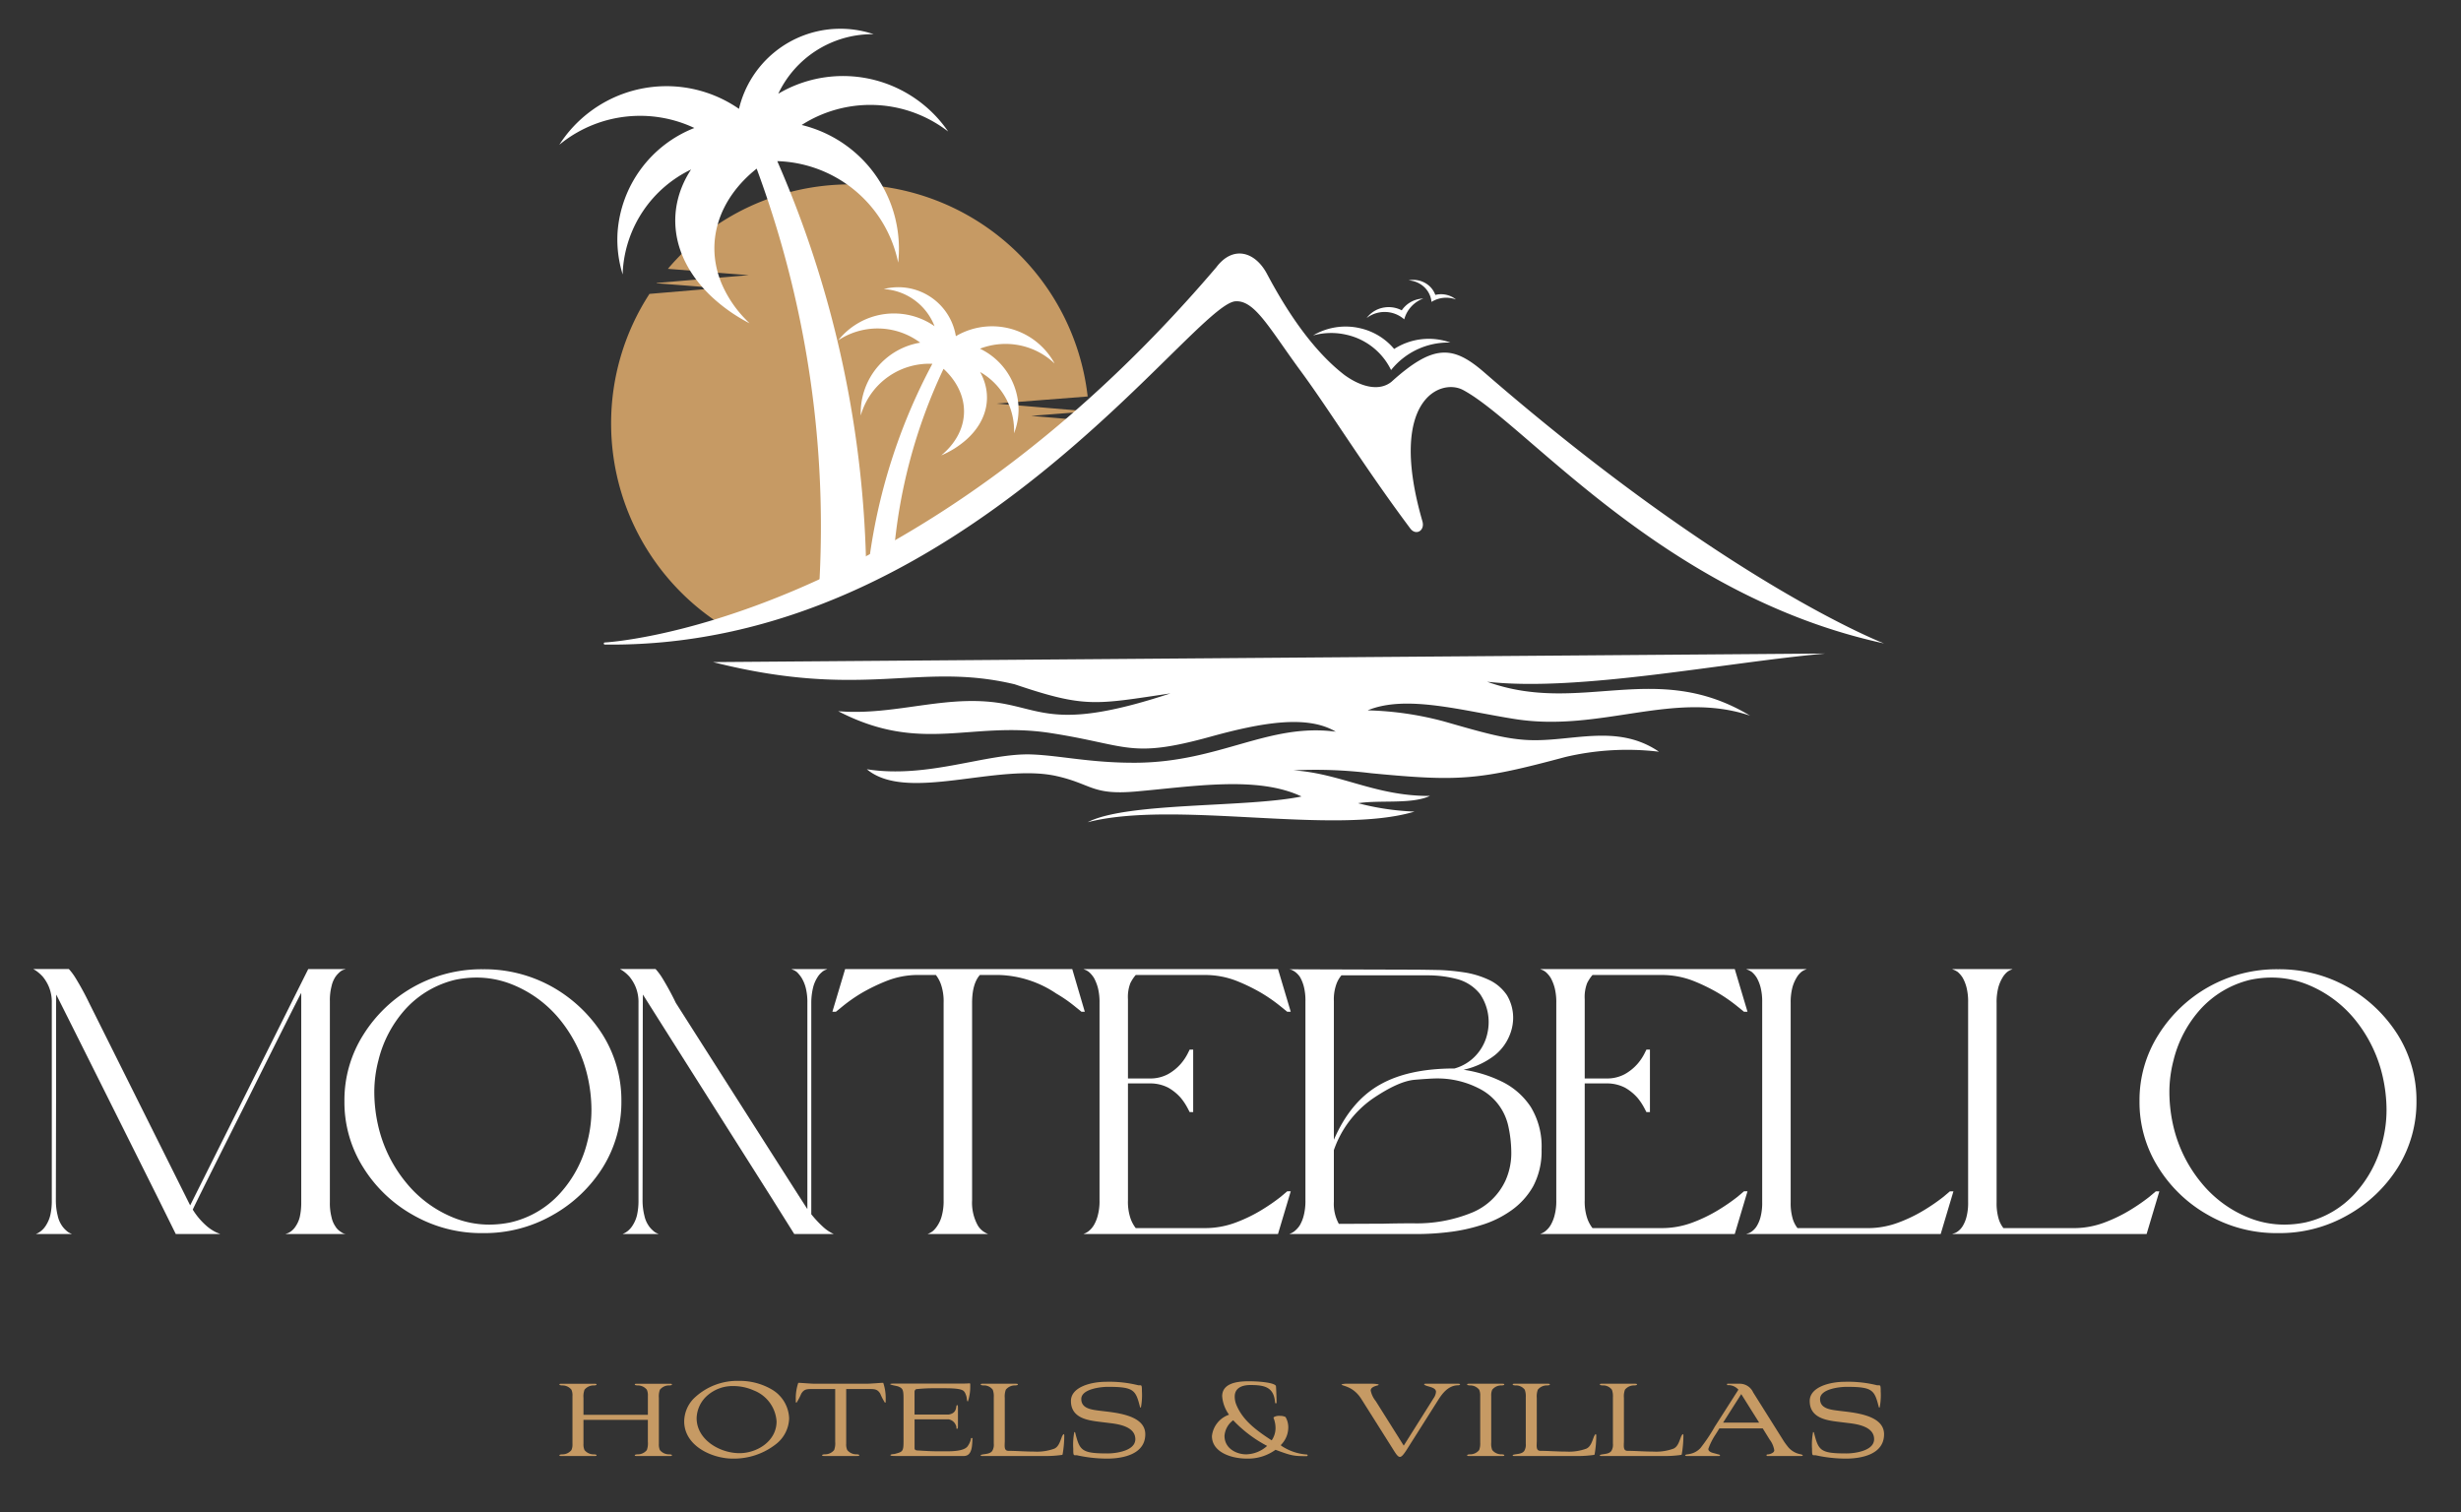 <svg xmlns="http://www.w3.org/2000/svg" xmlns:xlink="http://www.w3.org/1999/xlink" width="428" height="263" viewBox="0 0 428 263">
  <rect x="0" y="0" width="428" height="263" fill="#333333" stroke="none"/>
  <defs>
    <clipPath id="clip-logo-w">
      <rect width="428" height="263"/>
    </clipPath>
  </defs>
  <g id="logo-w" clip-path="url(#clip-logo-w)">
    <g id="Layer_1" data-name="Layer 1">
      <g id="Group_1" data-name="Group 1" transform="translate(5.794 5)">
        <path id="Path_1" data-name="Path 1" d="M-4.433-17.7C10.4-21.659,32.138-31.257,58.094-50.707c.062-.932,1.43-1.069,1.43-2.016,0-.155-.01-.309-.011-.463l-10.086-.855,9.986-.778-16.03-1.357,15.871-1.237A41.574,41.574,0,0,0,17.95-94.3a41.476,41.476,0,0,0-31.7,14.689l14.059,1.1L-15.678-77.16c-.014.02-.025.04-.039.059l10.711.834-11.95,1.012a41.325,41.325,0,0,0-6.669,22.531A41.531,41.531,0,0,0-4.433-17.7" transform="translate(124.112 121.368)" fill="#c69a64"/>
        <path id="Path_2" data-name="Path 2" d="M-9.737-3.866A22.131,22.131,0,0,1,6.545,12.387c.011.049.024.1.032.147a22.089,22.089,0,0,1,.47,7.534c-.056-.262-.115-.525-.175-.783a22.158,22.158,0,0,0-3.132-7.108,22.185,22.185,0,0,0-17.72-9.756q2.465,5.633,4.537,11.388a185.056,185.056,0,0,1,10.928,59.4c.026,1.359-.326.137-.329,1.5-.145.007-1.74.743-1.883.743-2.682,0-3.473,1.523-5.966.909a178.746,178.746,0,0,0-6.943-60.785q-1.753-5.971-3.928-11.851c-6.7,5.333-8.989,12.83-6.172,19.807a20.3,20.3,0,0,0,4.288,6.443c.208.218.426.435.647.647a29.28,29.28,0,0,1-6.746-4.767c-.241-.23-.475-.463-.705-.7-6.379-6.613-7.03-14.7-2.722-21.279A21,21,0,0,0-40.837,21.355c-.016.258-.024.513-.028.771a20.39,20.39,0,0,1-.89-7.326A21.1,21.1,0,0,1-28.4-3.345,22.122,22.122,0,0,0-51.256-.927c-.214.164-.422.332-.628.5a22.066,22.066,0,0,1,5.218-5.66,22.133,22.133,0,0,1,26.025-.587A18.118,18.118,0,0,1-3.441-20.6a18.168,18.168,0,0,1,6.231.947c-.221,0-.439,0-.66,0A18.1,18.1,0,0,0-13.807-9.3,22.122,22.122,0,0,1,10.352-8.232a22.177,22.177,0,0,1,5.387,5.5c-.213-.163-.426-.323-.647-.479A22.128,22.128,0,0,0-9.737-3.866" transform="translate(143.364 20.604)" fill="#fff"/>
        <path id="Path_3" data-name="Path 3" d="M-8.7-3.066c-.108-.1-.218-.2-.33-.3a12.326,12.326,0,0,0-4.366-2.5,12.41,12.41,0,0,0-8.288.221A11.8,11.8,0,0,1-14.97,5.022a11.406,11.406,0,0,1-.79,4.05c0-.142.011-.288.011-.431A11.737,11.737,0,0,0-21.657-1.592c2.139,3.844,1.446,8.331-2.383,11.76a16.046,16.046,0,0,1-4.381,2.748c.132-.108.264-.222.393-.335,4.863-4.361,4.661-10.438.011-14.726a93.2,93.2,0,0,0-8.694,32.65c-.1,1.366-.481.132-.526,1.538-1.478.245-2.548,2.311-4.091,2.335.106-1.265.089-.928.24-2.174A100.309,100.309,0,0,1-29.961-3.015,12.383,12.383,0,0,0-42.285,5.546c-.047.143-.086.288-.128.431a12.294,12.294,0,0,1,.595-4.269,12.37,12.37,0,0,1,9.742-8.4,12.374,12.374,0,0,0-13.878-.646c-.129.081-.258.16-.382.245a12.369,12.369,0,0,1,3.231-2.854,12.371,12.371,0,0,1,13.521.388,10.119,10.119,0,0,0-8.471-6.426c-.12-.011-.245-.019-.366-.028a10.172,10.172,0,0,1,3.515-.276A10.146,10.146,0,0,1-25.875-7.82,12.39,12.39,0,0,1-14.6-8.492a12.216,12.216,0,0,1,3.219,2.06A12.4,12.4,0,0,1-8.7-3.066" transform="translate(186.317 61.287)" fill="#fff"/>
        <path id="Path_4" data-name="Path 4" d="M-1.35-.331A11.363,11.363,0,0,1,6.37,5.8,12.737,12.737,0,0,1,16.691,1.021,11.152,11.152,0,0,0,6.907,2.133a10.87,10.87,0,0,0-5.891-3.6A11.1,11.1,0,0,0-7.193-.219,11.8,11.8,0,0,1-1.35-.331" transform="translate(229.762 53.559)" fill="#fff"/>
        <path id="Path_5" data-name="Path 5" d="M-.54-.555A5.158,5.158,0,0,1,3.664.668,5.35,5.35,0,0,1,6.984-2.957,4.768,4.768,0,0,0,6.43-2.9a4.7,4.7,0,0,0-3.2,2A4.892,4.892,0,0,0,.214-1.4,4.708,4.708,0,0,0-2.879.447a5.043,5.043,0,0,1,2.339-1" transform="translate(234.758 49.873)" fill="#fff"/>
        <path id="Path_6" data-name="Path 6" d="M-.478-.174a4.081,4.081,0,0,1,1.911,3.08,4.875,4.875,0,0,1,4.258-.423,4.379,4.379,0,0,0-.379-.273A4.161,4.161,0,0,0,2.1,1.69,3.908,3.908,0,0,0,.5-.285,4.159,4.159,0,0,0-2.549-.841,4.367,4.367,0,0,1-.478-.174" transform="translate(241.729 44.601)" fill="#fff"/>
        <path id="Path_7" data-name="Path 7" d="M-35.372-4.774c-5.4-4.683-8.794-4.991-16.123,1.628-1.986,1.624-5.062,1.084-8.179-1.166C-64.415-7.975-68.883-13.863-73.1-21.8c-2.062-3.984-5.953-5.144-8.885-1.232-53.35,62.618-106.367,65.235-106.367,65.235a.183.183,0,0,0,.055.361c62.129.781,102.165-59.258,109.68-59.7,3.368-.2,5.89,4.743,11.368,12.188,5.087,6.913,10.957,16.549,19.025,27.338.951,1.272,2.584.4,2.094-1.289C-52.23-.009-42.971-3.8-39.058-1.711-28.1,4.132-4.311,34.044,34.163,42.369c0,0-27.209-10.413-69.535-47.143" transform="translate(287.707 64.536)" fill="#fff" fill-rule="evenodd"/>
        <path id="Path_8" data-name="Path 8" d="M0-.344,193.472-1.833c-17.8,1.589-42.886,6.7-58.838,4.907,16.319,5.892,29.3-3.976,45.719,5.894-13.323-4.463-25.881,2.936-40.842.6-9.195-1.437-18.917-4.3-25.662-1.522A56.375,56.375,0,0,1,127.2,9.995c6.346,1.816,10.235,2.959,14.228,3.2,7.67.47,15.662-3.017,23.085,2.046a46.875,46.875,0,0,0-16.3.925C133.2,20.2,129.773,20.45,114.49,18.986a79.379,79.379,0,0,0-13.542-.505c8.24.531,14.253,4.495,23.727,4.452-3.178,1.491-8.664.666-12.486,1.266A45.457,45.457,0,0,0,122,25.658c-14.023,4.2-41.576-2.067-56.841,1.846,6.82-3.534,27.694-2.5,37.188-4.477-7.676-3.646-18.946-1.719-28.875-.861-7.559.654-7.567-1.29-13.672-2.676-10.355-2.352-26.057,4.642-33.048-1.2,10.612,1.687,20.874-2.861,28.669-2.572,4.958.183,10.37,1.5,18.239,1.44,14.5-.119,22.927-6.95,34.647-5.4-4.955-2.941-12.737-1.629-21.817.88-14.022,3.873-14.207,1.453-27.809-.647C44.8,9.85,36.215,15.683,21.77,8.193c10.185.857,19.258-3.223,29.3-1.2C57.881,8.366,61.36,11.1,79.56,5.1,66.449,7.048,64.747,7.671,52.468,3.517,35.737-.476,26.35,6.32,0-.344" transform="translate(118.207 110.494)" fill="#fff" fill-rule="evenodd"/>
        <path id="Path_9" data-name="Path 9" d="M-10.126-10.645l.289-.1a2.278,2.278,0,0,0,.675-.353,3.257,3.257,0,0,0,.836-.9A5.008,5.008,0,0,0-7.619-13.6a11.381,11.381,0,0,0,.258-2.6V-52.581q-.532.915-9.48,18.863-9.015,17.929-9.384,18.829a12.291,12.291,0,0,0,2.282,2.733,7.656,7.656,0,0,0,1.8,1.221l.707.289h-7.745l-3.118-6.3Q-49.361-51.12-49.973-52.292C-50-51.778-50-45.737-50-34.167L-50.037-16.4a10.973,10.973,0,0,0,.322,2.57,4.839,4.839,0,0,0,.673,1.638,4.316,4.316,0,0,0,.836.963,2.2,2.2,0,0,0,.675.45l.289.129h-6.266l.29-.129a3.374,3.374,0,0,0,.675-.45,3.864,3.864,0,0,0,.835-1,5.675,5.675,0,0,0,.707-1.7,11.371,11.371,0,0,0,.258-2.6v-34.32a6.952,6.952,0,0,0-.483-2.733,7.075,7.075,0,0,0-1.094-1.83,7.1,7.1,0,0,0-1.123-1l-.515-.322h6.17l.129.13A10.469,10.469,0,0,1-46.6-55.152a48.844,48.844,0,0,1,2.346,4.306l17.577,35.219,20.534-41.1H.383l-.289.1a1.717,1.717,0,0,0-.675.353,4.654,4.654,0,0,0-.835.9,4.835,4.835,0,0,0-.676,1.639,9.621,9.621,0,0,0-.289,2.57V-16.14a9.61,9.61,0,0,0,.289,2.569,4.392,4.392,0,0,0,.676,1.608,2.688,2.688,0,0,0,.835.868,2.543,2.543,0,0,0,.675.387l.289.063Z" transform="translate(53.957 220.264)" fill="#fff"/>
        <path id="Path_10" data-name="Path 10" d="M-6.674-10.17a16.641,16.641,0,0,0,8.547-4.982,20.583,20.583,0,0,0,4.821-9.062A21.851,21.851,0,0,0,7.4-29.805a26.446,26.446,0,0,0-.643-5.624A24.151,24.151,0,0,0,1.873-45.488a20.579,20.579,0,0,0-8.29-6.073,16.606,16.606,0,0,0-6.17-1.188,18.241,18.241,0,0,0-3.7.387,17.1,17.1,0,0,0-8.548,4.98,20.6,20.6,0,0,0-4.82,9.062,21.868,21.868,0,0,0-.708,5.591,26.575,26.575,0,0,0,.643,5.624A23.984,23.984,0,0,0-24.8-17.048a20.482,20.482,0,0,0,8.257,6.074,16.575,16.575,0,0,0,6.171,1.19,18.382,18.382,0,0,0,3.7-.386m-16.9-1.254a23.968,23.968,0,0,1-8.709-8.29,21.236,21.236,0,0,1-3.278-11.537,21.223,21.223,0,0,1,3.278-11.535,24.313,24.313,0,0,1,8.709-8.323,24.172,24.172,0,0,1,12.114-3.085A24.145,24.145,0,0,1,.621-51.11a24.663,24.663,0,0,1,8.74,8.323,21.482,21.482,0,0,1,3.246,11.535A21.5,21.5,0,0,1,9.361-19.714a24.31,24.31,0,0,1-8.74,8.29A23.838,23.838,0,0,1-11.462-8.307a23.866,23.866,0,0,1-12.114-3.118" transform="translate(89.666 217.765)" fill="#fff"/>
        <path id="Path_11" data-name="Path 11" d="M-7-10.645l-3.953-6.3Q-32.6-51.12-33.319-52.292c-.032.513-.032,6.555-.032,18.124L-33.384-16.4a10.925,10.925,0,0,0,.322,2.57,4.823,4.823,0,0,0,.673,1.638,4.294,4.294,0,0,0,.835.963,2.2,2.2,0,0,0,.675.45l.29.129h-6.266l.289-.129a3.351,3.351,0,0,0,.675-.45,3.864,3.864,0,0,0,.835-1,5.654,5.654,0,0,0,.707-1.7,11.371,11.371,0,0,0,.258-2.6v-34.32a6.938,6.938,0,0,0-.483-2.733,7.074,7.074,0,0,0-1.093-1.83,6.992,6.992,0,0,0-1.125-1l-.513-.322h6.171l.128.13a10.454,10.454,0,0,1,1.06,1.445A48.874,48.874,0,0,1-27.6-50.846l3.439,5.4Q-5.458-16.091-4.72-14.984V-50.846a10.1,10.1,0,0,0-.289-2.635,6.419,6.419,0,0,0-.706-1.7,5.7,5.7,0,0,0-.8-1,2.473,2.473,0,0,0-.708-.417l-.289-.13h6.266l-.289.13a2.007,2.007,0,0,0-.673.417,3.539,3.539,0,0,0-.805.964,5.8,5.8,0,0,0-.706,1.671,11.455,11.455,0,0,0-.322,2.57v36.892A19.493,19.493,0,0,0-1.892-11.8a6.845,6.845,0,0,0,1.318.933l.45.225Z" transform="translate(139.339 220.264)" fill="#fff"/>
        <path id="Path_12" data-name="Path 12" d="M-3.823-10.645l.289-.129a2.7,2.7,0,0,0,.707-.45,4.613,4.613,0,0,0,.8-1,5.655,5.655,0,0,0,.706-1.7,9.677,9.677,0,0,0,.289-2.6v-34.32a9.085,9.085,0,0,0-.417-3.085A5.934,5.934,0,0,0-2.378-55.7H-5.463a14.863,14.863,0,0,0-5.3.965,31.985,31.985,0,0,0-4.6,2.217,27.837,27.837,0,0,0-3.213,2.249l-1.19.964h-.61l2.217-7.424H21.338L23.523-49.3h-.577l-1.19-.964a24.615,24.615,0,0,0-3.213-2.217,18.725,18.725,0,0,0-9.9-3.214H5.272c-.9,1.029-1.351,2.635-1.351,4.853v34.32a8.187,8.187,0,0,0,.965,4.338,3.483,3.483,0,0,0,1.541,1.413l.29.129Z" transform="translate(159.345 220.264)" fill="#fff"/>
        <path id="Path_13" data-name="Path 13" d="M0-10.645l.289-.129A2.7,2.7,0,0,0,1-11.225a3.864,3.864,0,0,0,.835-1,6.638,6.638,0,0,0,.675-1.7,9.677,9.677,0,0,0,.289-2.6v-34.32a10.1,10.1,0,0,0-.289-2.635,7.767,7.767,0,0,0-.675-1.7,4.562,4.562,0,0,0-.835-1A2.469,2.469,0,0,0,.289-56.6L0-56.727H33.838L36.055-49.3h-.61l-1.188-.964a28.02,28.02,0,0,0-3.214-2.249,31.618,31.618,0,0,0-4.563-2.217,15.039,15.039,0,0,0-5.334-.965H9.095a6.756,6.756,0,0,0-.933,1.414,6.7,6.7,0,0,0-.418,2.8V-37.7h3.728a6.512,6.512,0,0,0,3.278-.77A8.5,8.5,0,0,0,16.9-40.21a8.823,8.823,0,0,0,1.188-1.734l.386-.772h.612v10.862h-.612l-.386-.739A9.925,9.925,0,0,0,16.9-34.36,8.522,8.522,0,0,0,14.75-36.1a6.859,6.859,0,0,0-3.278-.738H7.744v20.309a9.043,9.043,0,0,0,.418,3.085,5.957,5.957,0,0,0,.933,1.767h12.05a15.074,15.074,0,0,0,5.334-.964,26.216,26.216,0,0,0,4.563-2.218,33.319,33.319,0,0,0,3.214-2.216l1.188-1h.61l-2.217,7.424Z" transform="translate(182.629 220.264)" fill="#fff"/>
        <path id="Path_14" data-name="Path 14" d="M-3.793-10.222c1.19-.031,2.892-.063,5.11-.063a25.3,25.3,0,0,0,10.154-1.831,11.04,11.04,0,0,0,5.913-5.625,11.733,11.733,0,0,0,1-5.014,22,22,0,0,0-.547-4.563,9.6,9.6,0,0,0-5.077-6.426A15.793,15.793,0,0,0,5.334-35.48c-.515,0-1.736.065-3.7.226s-4.4,1.285-7.391,3.31a18.149,18.149,0,0,0-6.716,8.932v9a7.167,7.167,0,0,0,.868,3.824Zm-.8-24.1Q.369-37.214,8.515-37.215a7.946,7.946,0,0,0,3.695-2.249,8.207,8.207,0,0,0,1.768-2.956,9.318,9.318,0,0,0,.449-2.249,8.67,8.67,0,0,0-1.478-5.495,7.565,7.565,0,0,0-3.888-2.572,19.964,19.964,0,0,0-5.3-.675H-11.152a4.841,4.841,0,0,0-.9,1.574,7.842,7.842,0,0,0-.418,2.925v24.1c1.9-4.4,4.531-7.584,7.873-9.511m-15.618,25.9.29-.129A2.7,2.7,0,0,0-19.218-9a4.263,4.263,0,0,0,.836-.964,6.642,6.642,0,0,0,.675-1.7,10.144,10.144,0,0,0,.289-2.635v-34.61a9.71,9.71,0,0,0-.289-2.6,6.635,6.635,0,0,0-.675-1.64,3.656,3.656,0,0,0-.836-.866,3.208,3.208,0,0,0-.706-.386l-.29-.064,21.273.064c1.576,0,3.182.032,4.821.064a37.718,37.718,0,0,1,4.755.482,15.866,15.866,0,0,1,4.114,1.35,7.7,7.7,0,0,1,2.892,2.57,7.652,7.652,0,0,1,1.061,4.21,8.057,8.057,0,0,1-.675,2.893A8.483,8.483,0,0,1,15.488-39.5a13.625,13.625,0,0,1-5.4,2.509,22.578,22.578,0,0,1,6.78,2.119,12.644,12.644,0,0,1,4.918,4.37,13.172,13.172,0,0,1,1.864,7.359A12.974,12.974,0,0,1,22.2-16.745,12.888,12.888,0,0,1,18.347-12.5a17.958,17.958,0,0,1-5.236,2.538A29.969,29.969,0,0,1,7.358-8.744a45.48,45.48,0,0,1-5.27.322Z" transform="translate(238.655 218.041)" fill="#fff"/>
        <path id="Path_15" data-name="Path 15" d="M0-10.645l.289-.129A2.7,2.7,0,0,0,1-11.225a3.864,3.864,0,0,0,.835-1,6.638,6.638,0,0,0,.675-1.7,9.677,9.677,0,0,0,.289-2.6v-34.32a10.1,10.1,0,0,0-.289-2.635,7.767,7.767,0,0,0-.675-1.7,4.562,4.562,0,0,0-.835-1A2.469,2.469,0,0,0,.289-56.6L0-56.727H33.838L36.055-49.3h-.61l-1.188-.964a28.02,28.02,0,0,0-3.214-2.249,31.577,31.577,0,0,0-4.563-2.217,15.036,15.036,0,0,0-5.334-.965H9.095a6.756,6.756,0,0,0-.933,1.414,6.7,6.7,0,0,0-.418,2.8V-37.7h3.728a6.512,6.512,0,0,0,3.278-.77A8.5,8.5,0,0,0,16.9-40.21a8.823,8.823,0,0,0,1.188-1.734l.386-.772h.612v10.862h-.612l-.386-.739A9.925,9.925,0,0,0,16.9-34.36,8.522,8.522,0,0,0,14.75-36.1a6.859,6.859,0,0,0-3.278-.738H7.744v20.309a9.043,9.043,0,0,0,.418,3.085,5.957,5.957,0,0,0,.933,1.767h12.05a15.071,15.071,0,0,0,5.334-.964,26.188,26.188,0,0,0,4.563-2.218,33.319,33.319,0,0,0,3.214-2.216l1.188-1h.61l-2.217,7.424Z" transform="translate(262.066 220.264)" fill="#fff"/>
        <path id="Path_16" data-name="Path 16" d="M0-10.645l.289-.1A2.041,2.041,0,0,0,1-11.1a3.267,3.267,0,0,0,.835-.9A5.838,5.838,0,0,0,2.506-13.6a9.686,9.686,0,0,0,.289-2.6V-50.975a10.026,10.026,0,0,0-.289-2.6,6.857,6.857,0,0,0-.675-1.67A4.357,4.357,0,0,0,1-56.214,3.217,3.217,0,0,0,.289-56.6L0-56.727H10.54l-.29.13a2.467,2.467,0,0,0-.706.417,3.787,3.787,0,0,0-.8,1,6.556,6.556,0,0,0-.707,1.7,10.14,10.14,0,0,0-.289,2.635V-16.14A9.526,9.526,0,0,0,8.1-13.311a4.908,4.908,0,0,0,.835,1.638H21.145a15.074,15.074,0,0,0,5.334-.964,26.159,26.159,0,0,0,4.563-2.218,33.319,33.319,0,0,0,3.214-2.216l1.188-1h.61l-2.217,7.424Z" transform="translate(297.88 220.264)" fill="#fff"/>
        <path id="Path_17" data-name="Path 17" d="M0-10.645l.289-.1A2.041,2.041,0,0,0,1-11.1a3.267,3.267,0,0,0,.835-.9A5.838,5.838,0,0,0,2.506-13.6a9.686,9.686,0,0,0,.289-2.6V-50.975a10.026,10.026,0,0,0-.289-2.6,6.857,6.857,0,0,0-.675-1.67A4.357,4.357,0,0,0,1-56.214,3.217,3.217,0,0,0,.289-56.6L0-56.727H10.54l-.29.13a2.467,2.467,0,0,0-.706.417,3.787,3.787,0,0,0-.8,1,6.556,6.556,0,0,0-.707,1.7,10.14,10.14,0,0,0-.289,2.635V-16.14A9.526,9.526,0,0,0,8.1-13.311a4.908,4.908,0,0,0,.835,1.638H21.145a15.074,15.074,0,0,0,5.334-.964,26.159,26.159,0,0,0,4.563-2.218,33.319,33.319,0,0,0,3.214-2.216l1.188-1h.61l-2.217,7.424Z" transform="translate(333.693 220.264)" fill="#fff"/>
        <path id="Path_18" data-name="Path 18" d="M-6.674-10.17a16.641,16.641,0,0,0,8.547-4.982,20.583,20.583,0,0,0,4.821-9.062A21.851,21.851,0,0,0,7.4-29.805a26.446,26.446,0,0,0-.643-5.624A24.151,24.151,0,0,0,1.873-45.488a20.579,20.579,0,0,0-8.29-6.073,16.606,16.606,0,0,0-6.17-1.188,18.241,18.241,0,0,0-3.7.387,17.1,17.1,0,0,0-8.548,4.98,20.6,20.6,0,0,0-4.82,9.062,21.868,21.868,0,0,0-.708,5.591,26.575,26.575,0,0,0,.643,5.624A23.994,23.994,0,0,0-24.8-17.048a20.482,20.482,0,0,0,8.257,6.074,16.575,16.575,0,0,0,6.171,1.19,18.382,18.382,0,0,0,3.7-.386m-16.9-1.254a23.968,23.968,0,0,1-8.709-8.29,21.236,21.236,0,0,1-3.278-11.537,21.223,21.223,0,0,1,3.278-11.535,24.313,24.313,0,0,1,8.709-8.323,24.172,24.172,0,0,1,12.114-3.085A24.145,24.145,0,0,1,.621-51.11a24.657,24.657,0,0,1,8.74,8.323,21.482,21.482,0,0,1,3.246,11.535A21.5,21.5,0,0,1,9.361-19.714a24.3,24.3,0,0,1-8.74,8.29A23.838,23.838,0,0,1-11.462-8.307a23.866,23.866,0,0,1-12.114-3.118" transform="translate(401.854 217.765)" fill="#fff"/>
        <path id="Path_19" data-name="Path 19" d="M-3.555-1.452h-11.2v4.19A2.34,2.34,0,0,0-14.572,3.8a2.023,2.023,0,0,0,1.621.744c.113,0,.473.023.473.157a.088.088,0,0,1-.021.068c-.069.067-.226.067-.384.067h-5.678c-.157,0-.292,0-.359-.067a.082.082,0,0,1-.024-.068c0-.134.429-.157.474-.157A2.013,2.013,0,0,0-16.848,3.8a2.345,2.345,0,0,0,.18-1.059v-8.38a2.345,2.345,0,0,0-.18-1.059,2.01,2.01,0,0,0-1.621-.744c-.045,0-.474-.023-.474-.157a.08.08,0,0,1,.024-.068c.067-.067.2-.067.359-.067h5.678c.158,0,.315,0,.384.067a.086.086,0,0,1,.021.068c0,.134-.36.157-.473.157a2.023,2.023,0,0,0-1.621.744,3.342,3.342,0,0,0-.182,1.418V-2.33h11.2V-5.642A2.342,2.342,0,0,0-3.736-6.7a2.013,2.013,0,0,0-1.622-.744c-.044,0-.472-.023-.472-.157a.082.082,0,0,1,.023-.068c.067-.067.2-.067.36-.067H.23c.157,0,.315,0,.383.067A.082.082,0,0,1,.635-7.6c0,.134-.36.157-.473.157A2.028,2.028,0,0,0-1.461-6.7a3.381,3.381,0,0,0-.18,1.418V2.738A2.37,2.37,0,0,0-1.461,3.8a2.028,2.028,0,0,0,1.623.744c.113,0,.473.023.473.157a.084.084,0,0,1-.023.068c-.067.067-.226.067-.383.067H-5.448c-.158,0-.293,0-.36-.067A.084.084,0,0,1-5.83,4.7c0-.134.428-.157.472-.157A2.016,2.016,0,0,0-3.736,3.8a3.348,3.348,0,0,0,.181-1.419Z" transform="translate(110.434 243.393)" fill="#c69a64"/>
        <path id="Path_20" data-name="Path 20" d="M-3.711-1.629A6.217,6.217,0,0,0-7.654-7.012a8.733,8.733,0,0,0-3.559-.767,6.647,6.647,0,0,0-4.485,1.6,5.423,5.423,0,0,0-1.914,3.988c0,3.717,3.987,6.083,7.458,6.083,3.041,0,6.443-2.073,6.443-5.521m2.186-.539A5.879,5.879,0,0,1-3.868,2.36a11.824,11.824,0,0,1-7.481,2.478c-3.515,0-8.426-2.162-8.426-6.488A5.819,5.819,0,0,1-18.2-5.526,10.849,10.849,0,0,1-10.244-8.68,11.015,11.015,0,0,1-4.589-7.215,6.066,6.066,0,0,1-1.525-2.168" transform="translate(132.972 243.839)" fill="#c69a64"/>
        <path id="Path_21" data-name="Path 21" d="M-1.582-.25H-5.751c-.9,0-1.306.114-1.734.812A9.887,9.887,0,0,1-8.3,2.116a.139.139,0,0,1-.136-.089v-.5A8.341,8.341,0,0,1-8-1.33c.541,0,2.1.157,2.95.157H3.824c.857,0,2.412-.157,2.951-.157A8.341,8.341,0,0,1,7.2,1.531v.5a.139.139,0,0,1-.134.089A9.745,9.745,0,0,1,6.257.562C5.83-.136,5.423-.25,4.522-.25H.332V9.3a2.345,2.345,0,0,0,.18,1.058,2.025,2.025,0,0,0,1.621.744c.113,0,.474.024.474.158a.084.084,0,0,1-.023.068c-.067.067-.226.067-.383.067H-3.475c-.159,0-.293,0-.361-.067a.089.089,0,0,1-.021-.068c0-.134.426-.158.472-.158a2.016,2.016,0,0,0,1.622-.744,3.348,3.348,0,0,0,.181-1.419Z" transform="translate(141.039 236.827)" fill="#c69a64"/>
        <path id="Path_22" data-name="Path 22" d="M-3.217-.067V.18a8.13,8.13,0,0,1-.405,2.613c-.113,0-.157-.18-.18-.36a2.619,2.619,0,0,0-.226-.924A1.362,1.362,0,0,0-4.343.993C-4.794.541-6.3.495-7.7.495H-9.254a28.163,28.163,0,0,0-3.379.159.534.534,0,0,0-.271.428V5.07h5.926C-5.311,4.8-5.829,3.425-5.492,3.425c.136,0,.136.27.136.5V7.029c0,.249,0,.519-.159.519-.11,0-.11-.067-.11-.2A.761.761,0,0,0-5.7,6.985,1.646,1.646,0,0,0-6.979,5.9H-12.9v5.023c0,.452.541.383.856.405,1.689.114,2.614.136,3.539.136h.924c1.239,0,3.2-.022,3.874-.833a3.565,3.565,0,0,0,.563-1.126c.045-.114,0-.361.181-.361.09,0,.113.023.134.092-.067,1.058.023,3.041-1.509,3.041H-15.879c-.631,0-1.216,0-1.216-.136,0-.2.585-.18.744-.224,1.329-.361,1.531-.384,1.531-2.119V2.209C-14.819.721-15,.495-15.7.2c-.224-.114-1.443-.271-1.443-.428,0-.045.295-.091.587-.091H-4.884c1.262,0,1.375-.043,1.511-.043s.157.02.157.292" transform="translate(166.161 235.947)" fill="#c69a64"/>
        <path id="Path_23" data-name="Path 23" d="M-.968-2.29c0,.292-.023.562-.023.811,0,.541.09.946.677.946C.969-.533,2.57-.4,4.146-.4A8.789,8.789,0,0,0,7.661-.917c.721-.337.969-1.193,1.239-1.892a1.871,1.871,0,0,1,.339-.63c.067,0,.113.046.136.18A19.253,19.253,0,0,1,9.1.008a.547.547,0,0,0-.044.157,19.359,19.359,0,0,1-3.223.2H-4.934c-.09,0-.158,0-.2-.045a.142.142,0,0,1-.021-.09c0-.044.067-.067.157-.09C-4.437-.015-3.582.053-3.154-.51a2.055,2.055,0,0,0,.271-1.262V-9.883a3.2,3.2,0,0,0-.181-1.284,1.922,1.922,0,0,0-1.622-.744c-.045,0-.472-.023-.472-.157a.087.087,0,0,1,.021-.068c.069-.067.2-.067.361-.067H.9c.157,0,.316,0,.383.067a.083.083,0,0,1,.023.068c0,.134-.361.157-.474.157a2.03,2.03,0,0,0-1.622.744,3.381,3.381,0,0,0-.18,1.418Z" transform="translate(169.92 247.858)" fill="#c69a64"/>
        <path id="Path_24" data-name="Path 24" d="M-1.457-3.087a24.258,24.258,0,0,1-5.293-.587H-7c-.27,0-.361,0-.361-.924v-.2a11.468,11.468,0,0,1,.181-2.907c.09,0,.134.023.157.113.79,3.109,1.083,3.605,5.656,3.605,1.262,0,4.8-.383,4.8-2.478,0-2.23-3-2.635-4.551-2.816l-1.825-.225c-1.96-.249-4.823-.676-4.823-3.605,0-2.412,3.47-3.335,6.083-3.335a20.822,20.822,0,0,1,5.655.608h.272c.246,0,.336,0,.336.9v.157a11.427,11.427,0,0,1-.18,2.816c-.09,0-.134-.023-.157-.112-.744-2.951-1.083-3.492-5.588-3.492-1.193,0-4.619.36-4.619,2.117,0,1.645,1.735,1.848,3.154,2.028,2.321.316,7.976.586,7.976,4.1S1.224-3.087-1.457-3.087" transform="translate(188.221 251.764)" fill="#c69a64"/>
        <path id="Path_25" data-name="Path 25" d="M-.853-1.567a3.724,3.724,0,0,0-1.509,2.7C-2.363,3.391-.222,4.36,1.4,4.36A5.59,5.59,0,0,0,5.05,2.895a22.349,22.349,0,0,1-5.9-4.461M7.46,2.828a9.006,9.006,0,0,0,4.371,1.555c.2,0,.27.067.27.134a.174.174,0,0,1-.18.158c-2.276,0-2.635-.068-5.409-1.106A8.135,8.135,0,0,1,1.489,5.1c-2.658,0-6.037-1.1-6.037-3.92A4.442,4.442,0,0,1-1.574-2.534a6.312,6.312,0,0,1-1.194-3.2c0-2.343,2.748-2.614,4.663-2.614,1.555,0,4.371.2,4.687.811.067.7.113,2.592.113,2.794,0,.18-.069.249-.136.271-.067-.023-.113-.136-.136-.271C6.2-7.355,4.554-7.694,2.143-7.694c-1.578,0-2.727.586-2.727,2A3.83,3.83,0,0,0-.358-4.4c1.014,2.568,3.019,4.279,6.2,6.33A3.784,3.784,0,0,0,6.513-.237a4.859,4.859,0,0,0-.292-1.6l-.067-.136A.553.553,0,0,0,6.2-2.085l.09-.067a1.9,1.9,0,0,1,.99-.18,2.138,2.138,0,0,1,.97.2A3.557,3.557,0,0,1,8.722-.1,4.318,4.318,0,0,1,7.46,2.715Z" transform="translate(209.525 243.574)" fill="#c69a64"/>
        <path id="Path_26" data-name="Path 26" d="M-4.762-.037a.58.58,0,0,1-.315.111C-6.789.075-7.849,1.5-8.547,2.6l-5.588,8.831c-.472.721-.811,1.1-1.082,1.1-.314,0-.608-.383-1.058-1.1L-21.93,2.463C-23.4.12-25.378.233-25.378-.083a2.923,2.923,0,0,1,.924-.112h4.326a5.891,5.891,0,0,1,1.2.112.17.17,0,0,1-.092.158c-.924.226-1.283.5-1.283.923a4.238,4.238,0,0,0,.857,1.8l4.888,7.773,5.205-8.269a2.245,2.245,0,0,0,.405-1.082c0-.968-1.983-.878-2.073-1.352l.18-.067h5.814c.2.023.27.067.27.158" transform="translate(252.893 235.85)" fill="#c69a64"/>
        <path id="Path_27" data-name="Path 27" d="M-.968-.484V7.672A2.831,2.831,0,0,0-.787,8.955,2.024,2.024,0,0,0,.835,9.7c.113,0,.472.023.472.157a.088.088,0,0,1-.021.068c-.068.067-.225.067-.384.067H-4.775c-.157,0-.292,0-.36-.067a.084.084,0,0,1-.023-.068c0-.134.428-.157.474-.157a2.014,2.014,0,0,0,1.621-.744,3.2,3.2,0,0,0,.18-1.283V-.484a2.349,2.349,0,0,0-.18-1.059,2.014,2.014,0,0,0-1.621-.744c-.046,0-.474-.023-.474-.157a.083.083,0,0,1,.023-.068c.067-.067.2-.067.36-.067H.9c.159,0,.316,0,.384.067a.087.087,0,0,1,.021.068c0,.134-.359.157-.472.157a2.027,2.027,0,0,0-1.622.744A2.345,2.345,0,0,0-.968-.484" transform="translate(254.516 238.234)" fill="#c69a64"/>
        <path id="Path_28" data-name="Path 28" d="M-.968-2.29c0,.292-.023.562-.023.811,0,.541.09.946.677.946C.969-.533,2.57-.4,4.146-.4A8.789,8.789,0,0,0,7.661-.917c.721-.337.969-1.193,1.239-1.892a1.871,1.871,0,0,1,.339-.63c.067,0,.113.046.136.18A19.253,19.253,0,0,1,9.1.008a.547.547,0,0,0-.044.157,19.359,19.359,0,0,1-3.223.2H-4.934c-.09,0-.158,0-.2-.045a.142.142,0,0,1-.021-.09c0-.044.067-.067.157-.09C-4.437-.015-3.582.053-3.154-.51a2.055,2.055,0,0,0,.271-1.262V-9.883a3.2,3.2,0,0,0-.181-1.284,1.921,1.921,0,0,0-1.621-.744c-.046,0-.473-.023-.473-.157a.087.087,0,0,1,.021-.068c.069-.067.2-.067.361-.067H.9c.157,0,.316,0,.383.067a.083.083,0,0,1,.023.068c0,.134-.361.157-.474.157a2.031,2.031,0,0,0-1.622.744,3.381,3.381,0,0,0-.18,1.418Z" transform="translate(262.442 247.858)" fill="#c69a64"/>
        <path id="Path_29" data-name="Path 29" d="M-.968-2.29c0,.292-.023.562-.023.811,0,.541.09.946.677.946C.969-.533,2.57-.4,4.146-.4A8.789,8.789,0,0,0,7.661-.917c.721-.337.969-1.193,1.239-1.892a1.871,1.871,0,0,1,.339-.63c.067,0,.113.046.136.18A19.253,19.253,0,0,1,9.1.008a.547.547,0,0,0-.044.157,19.359,19.359,0,0,1-3.223.2H-4.934c-.09,0-.158,0-.2-.045a.142.142,0,0,1-.021-.09c0-.044.067-.067.157-.09C-4.437-.015-3.582.053-3.154-.51a2.055,2.055,0,0,0,.271-1.262V-9.883a3.2,3.2,0,0,0-.181-1.284,1.921,1.921,0,0,0-1.621-.744c-.046,0-.473-.023-.473-.157a.087.087,0,0,1,.021-.068c.069-.067.2-.067.361-.067H.9c.157,0,.316,0,.383.067a.083.083,0,0,1,.023.068c0,.134-.361.157-.474.157a2.031,2.031,0,0,0-1.622.744,3.381,3.381,0,0,0-.18,1.418Z" transform="translate(277.597 247.858)" fill="#c69a64"/>
        <path id="Path_30" data-name="Path 30" d="M-2.254-.417-5.407,4.539H.856ZM8.132,10.059c.18.044.316.136.316.2,0,.044-.067.09-.292.09H2.275a.135.135,0,1,1,0-.27c.383,0,1.216-.249,1.216-.721A4.105,4.105,0,0,0,2.7,7.514L1.487,5.554H-6.061l-.675,1.08a10.962,10.962,0,0,0-1.24,2.478c0,.451.5.631,1.035.767l.182.044s.63.18.721.2a.116.116,0,0,1,.09.112c0,.067-.046.114-.136.114h-5.7c-.157-.023-.224-.067-.224-.114,0-.067.09-.112.27-.156A4.786,4.786,0,0,0-11,9.947,3.415,3.415,0,0,0-9.373,9,29.06,29.06,0,0,0-6.849,5.238l4.1-6.421A2.312,2.312,0,0,0-4.3-1.971h-.338c-.067,0-.09-.089-.09-.136s.023-.113.09-.113h2.073A2.554,2.554,0,0,1-.181-.711L5.113,7.717c.2.314.452.651.7.967a3.67,3.67,0,0,0,2.319,1.374" transform="translate(299.285 237.874)" fill="#c69a64"/>
        <path id="Path_31" data-name="Path 31" d="M-1.457-3.087a24.258,24.258,0,0,1-5.293-.587H-7c-.27,0-.361,0-.361-.924v-.2a11.468,11.468,0,0,1,.181-2.907c.09,0,.134.023.157.113.789,3.109,1.083,3.605,5.656,3.605,1.262,0,4.8-.383,4.8-2.478,0-2.23-3-2.635-4.551-2.816l-1.825-.225c-1.96-.249-4.823-.676-4.823-3.605,0-2.412,3.47-3.335,6.083-3.335a20.822,20.822,0,0,1,5.655.608h.272c.246,0,.338,0,.338.9v.157A11.327,11.327,0,0,1,4.4-11.964c-.09,0-.134-.023-.157-.112-.744-2.951-1.083-3.492-5.588-3.492-1.193,0-4.619.36-4.619,2.117,0,1.645,1.735,1.848,3.154,2.028,2.321.316,7.976.586,7.976,4.1S1.223-3.087-1.457-3.087" transform="translate(316.704 251.764)" fill="#c69a64"/>
      </g>
    </g>
  </g>
</svg>
